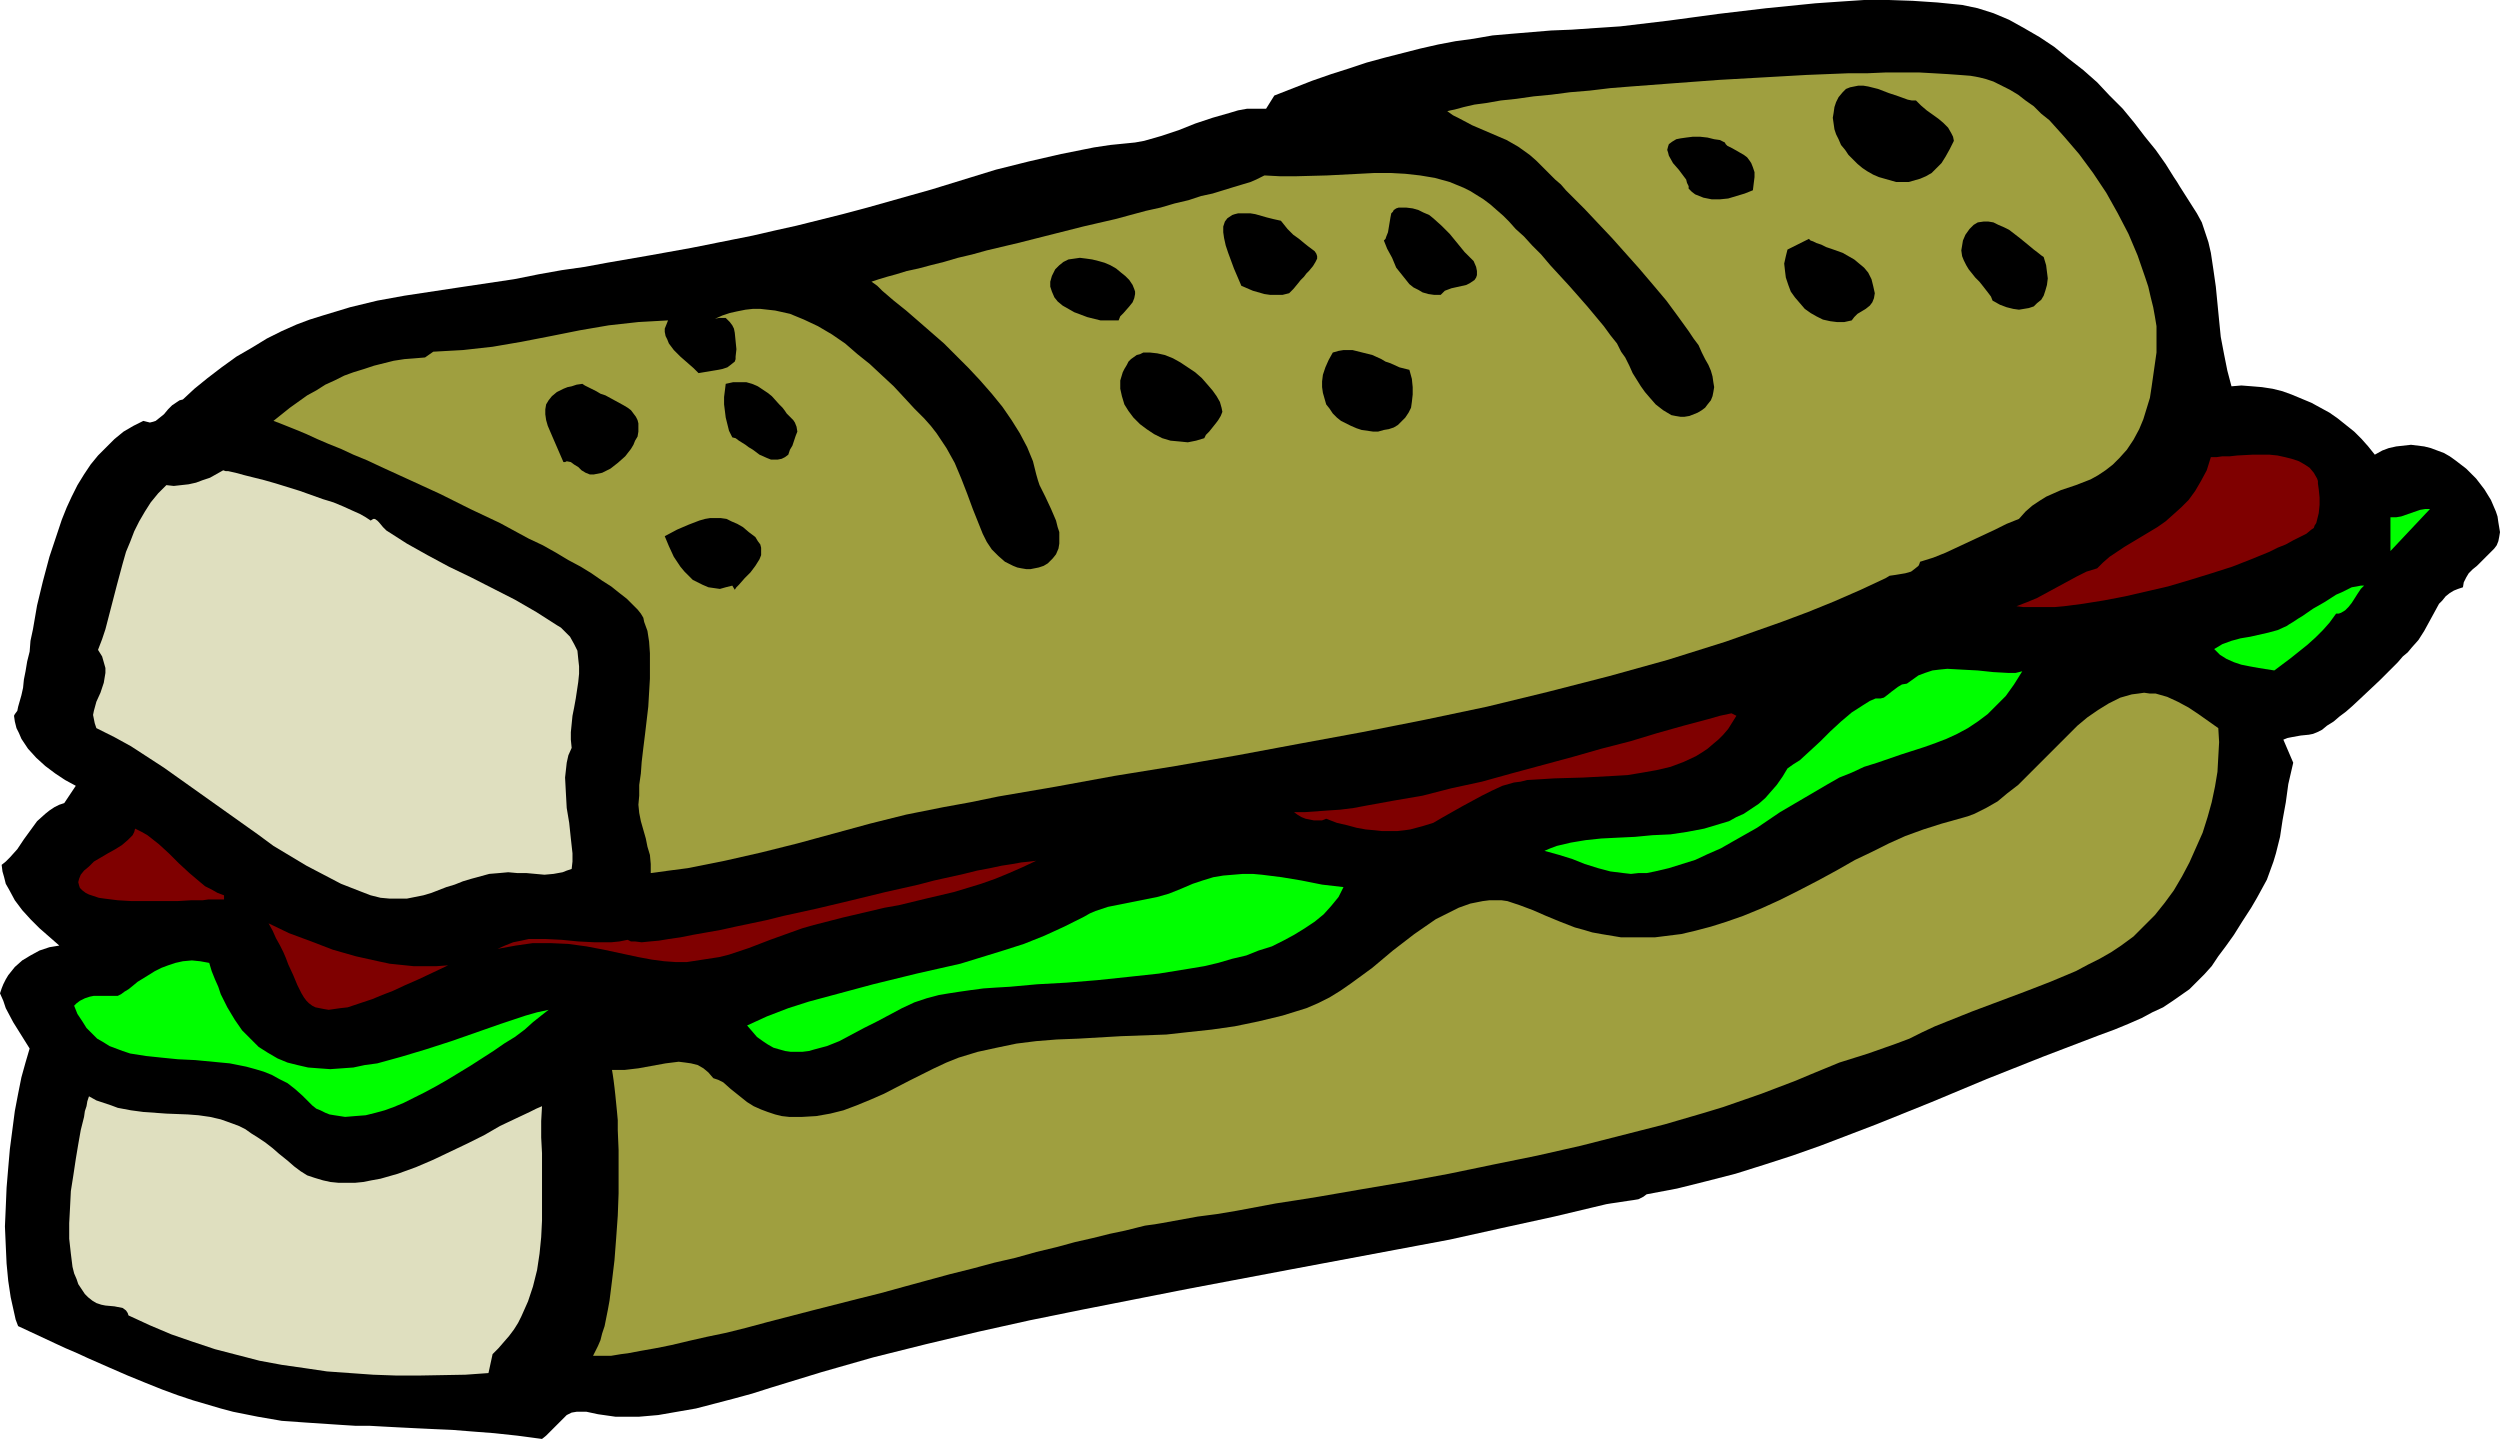 <?xml version="1.0" encoding="UTF-8" standalone="no"?>
<svg
   version="1.0"
   width="129.766mm"
   height="74.691mm"
   id="svg27"
   sodipodi:docname="Sandwich - Submarine 11.wmf"
   xmlns:inkscape="http://www.inkscape.org/namespaces/inkscape"
   xmlns:sodipodi="http://sodipodi.sourceforge.net/DTD/sodipodi-0.dtd"
   xmlns="http://www.w3.org/2000/svg"
   xmlns:svg="http://www.w3.org/2000/svg">
  <sodipodi:namedview
     id="namedview27"
     pagecolor="#ffffff"
     bordercolor="#000000"
     borderopacity="0.25"
     inkscape:showpageshadow="2"
     inkscape:pageopacity="0.0"
     inkscape:pagecheckerboard="0"
     inkscape:deskcolor="#d1d1d1"
     inkscape:document-units="mm" />
  <defs
     id="defs1">
    <pattern
       id="WMFhbasepattern"
       patternUnits="userSpaceOnUse"
       width="6"
       height="6"
       x="0"
       y="0" />
  </defs>
  <path
     style="fill:#000000;fill-opacity:1;fill-rule:evenodd;stroke:none"
     d="m 437.774,75.786 1.939,-0.162 2.101,0.162 1.939,0.162 2.101,0.323 1.939,0.485 1.778,0.646 1.939,0.808 1.939,0.808 1.778,0.97 1.778,0.97 1.616,1.131 1.616,1.293 1.616,1.293 1.454,1.454 1.293,1.454 1.293,1.616 1.454,-0.808 1.293,-0.485 1.454,-0.323 1.454,-0.162 1.454,-0.162 1.293,0.162 1.293,0.162 1.293,0.323 1.293,0.485 1.293,0.485 1.131,0.646 1.131,0.808 2.101,1.616 1.939,1.939 1.616,2.101 1.293,2.101 0.485,1.131 0.485,1.131 0.323,0.97 0.162,1.131 0.162,0.97 0.162,0.97 -0.162,0.97 -0.162,0.808 -0.323,0.808 -0.485,0.646 -0.646,0.646 -0.646,0.646 -0.646,0.646 -0.808,0.808 -0.646,0.646 -0.808,0.646 -0.808,0.808 -0.485,0.808 -0.485,0.97 -0.162,0.97 -0.97,0.323 -0.808,0.323 -0.808,0.485 -0.808,0.646 -0.646,0.808 -0.646,0.646 -0.97,1.777 -0.97,1.777 -0.97,1.777 -1.131,1.777 -1.293,1.454 -0.808,0.97 -0.97,0.808 -0.97,1.131 -1.131,1.131 -2.424,2.424 -2.747,2.585 -2.586,2.424 -1.293,1.131 -1.293,0.97 -1.131,0.97 -1.293,0.808 -0.97,0.808 -0.97,0.485 -0.808,0.323 -0.808,0.162 -1.616,0.162 -1.778,0.323 -0.808,0.162 -0.808,0.323 1.939,4.525 -0.485,2.101 -0.485,2.101 -0.485,3.555 -0.646,3.555 -0.485,3.232 -0.808,3.232 -0.485,1.616 -0.646,1.777 -0.646,1.777 -0.97,1.777 -0.97,1.777 -1.131,1.939 -1.778,2.747 -1.616,2.585 -1.616,2.262 -1.454,1.939 -1.293,1.939 -1.454,1.616 -1.454,1.454 -1.454,1.454 -1.616,1.131 -1.616,1.131 -1.939,1.293 -2.101,0.97 -2.101,1.131 -2.586,1.131 -2.747,1.131 -3.07,1.131 -10.989,4.201 -10.989,4.363 -10.827,4.525 -10.827,4.363 -5.494,2.101 -5.494,2.101 -5.494,1.939 -5.494,1.777 -5.656,1.777 -5.656,1.454 -5.818,1.454 -5.979,1.131 -0.646,0.485 -0.97,0.485 -0.97,0.162 -1.131,0.162 -2.101,0.323 -1.131,0.162 -0.97,0.162 -10.181,2.424 -10.342,2.262 -10.181,2.262 -10.342,1.939 -20.685,3.878 -20.523,3.878 -20.523,4.04 -10.342,2.101 -10.181,2.262 -10.181,2.424 -10.342,2.585 -10.181,2.909 -10.019,3.07 -3.555,1.131 -3.555,0.97 -3.717,0.97 -3.717,0.97 -3.717,0.646 -3.717,0.646 -3.717,0.323 h -3.717 -0.97 l -1.131,-0.162 -2.262,-0.323 -2.262,-0.485 h -0.97 -0.97 l -0.97,0.162 -0.97,0.485 -0.808,0.808 -1.616,1.616 -0.808,0.808 -0.808,0.808 -0.808,0.646 -2.424,-0.323 -2.424,-0.323 -4.525,-0.485 -4.202,-0.323 -4.04,-0.323 -3.717,-0.162 -3.394,-0.162 -3.232,-0.162 -3.07,-0.162 -2.909,-0.162 h -2.747 l -2.586,-0.162 -2.424,-0.162 -4.848,-0.323 -4.525,-0.323 -4.686,-0.808 -2.424,-0.485 -2.424,-0.485 -2.424,-0.646 -2.747,-0.808 -2.747,-0.808 -2.909,-0.97 -3.07,-1.131 -3.232,-1.293 -3.555,-1.454 -3.717,-1.616 -4.04,-1.777 -2.101,-0.97 -2.262,-0.97 -2.101,-0.97 -2.424,-1.131 -2.424,-1.131 -2.424,-1.131 -0.485,-1.293 -0.323,-1.454 -0.646,-2.909 -0.485,-3.232 -0.323,-3.393 -0.162,-3.555 -0.162,-3.717 0.162,-3.717 0.162,-3.878 0.323,-3.878 0.323,-3.717 0.485,-3.717 0.485,-3.717 0.646,-3.393 0.646,-3.232 0.808,-2.909 0.808,-2.747 L 2.586,200.533 1.131,197.786 0.646,196.331 0,194.877 l 0.323,-0.97 0.323,-0.808 0.485,-0.97 0.485,-0.808 1.293,-1.616 1.454,-1.293 1.616,-0.97 1.778,-0.97 1.939,-0.646 1.939,-0.323 -3.878,-3.393 -1.778,-1.777 -1.616,-1.777 -1.454,-1.939 -1.131,-2.101 -0.646,-1.131 -0.323,-1.293 -0.323,-1.131 -0.162,-1.293 0.808,-0.646 0.808,-0.808 1.454,-1.616 1.293,-1.939 1.293,-1.777 1.293,-1.777 1.616,-1.454 0.808,-0.646 0.97,-0.646 0.97,-0.485 0.97,-0.323 2.262,-3.393 -2.101,-1.131 -1.939,-1.293 -1.939,-1.454 -1.778,-1.616 -1.616,-1.777 -0.646,-0.97 -0.646,-0.97 -0.485,-1.131 -0.485,-0.97 -0.323,-1.293 -0.162,-1.131 0.162,-0.323 0.485,-0.646 0.162,-0.808 0.323,-1.131 0.323,-1.131 0.323,-1.454 0.162,-1.616 0.323,-1.616 0.323,-1.939 0.485,-1.939 0.162,-2.101 0.485,-2.262 0.808,-4.686 1.131,-4.686 1.293,-4.848 1.616,-4.848 0.808,-2.424 0.97,-2.424 0.97,-2.101 1.131,-2.262 1.293,-2.101 1.293,-1.939 1.454,-1.777 1.616,-1.616 1.616,-1.616 1.778,-1.454 1.939,-1.131 1.939,-0.97 0.646,0.162 0.646,0.162 0.646,-0.162 0.485,-0.162 0.808,-0.646 0.808,-0.646 0.808,-0.97 0.808,-0.808 0.97,-0.646 0.485,-0.323 0.646,-0.162 2.262,-2.101 2.586,-2.101 2.747,-2.101 2.909,-2.101 3.07,-1.777 2.909,-1.777 2.909,-1.454 2.909,-1.293 2.586,-0.97 2.586,-0.808 5.333,-1.616 5.333,-1.293 5.333,-0.97 10.666,-1.616 10.827,-1.616 2.424,-0.485 2.424,-0.485 4.525,-0.808 4.525,-0.646 4.363,-0.808 8.403,-1.454 8.08,-1.454 8.08,-1.616 4.04,-0.808 4.202,-0.97 4.363,-0.97 4.525,-1.131 4.525,-1.131 4.848,-1.293 6.302,-1.777 6.302,-1.777 12.605,-3.878 6.464,-1.616 6.302,-1.454 6.464,-1.293 3.232,-0.485 3.232,-0.323 1.616,-0.162 1.778,-0.323 3.394,-0.97 3.394,-1.131 3.232,-1.293 3.394,-1.131 3.394,-0.97 1.616,-0.485 1.778,-0.323 h 1.939 1.778 l 1.616,-2.585 3.717,-1.454 3.717,-1.454 3.717,-1.293 3.555,-1.131 3.394,-1.131 3.555,-0.97 6.949,-1.777 3.555,-0.808 3.394,-0.646 3.555,-0.485 3.717,-0.646 3.717,-0.323 3.878,-0.323 3.878,-0.323 4.04,-0.162 4.686,-0.323 4.848,-0.323 L 327.401,4.04 336.936,2.747 346.47,1.616 356.166,0.646 360.852,0.323 365.7,0 h 4.848 l 4.686,0.162 4.848,0.323 4.848,0.485 3.07,0.646 3.07,0.97 3.07,1.293 2.909,1.616 3.07,1.777 2.909,1.939 2.747,2.262 2.909,2.262 2.747,2.424 2.424,2.585 2.586,2.585 2.262,2.747 2.101,2.747 2.101,2.585 1.939,2.747 1.616,2.585 0.646,0.97 0.485,0.808 1.131,1.777 2.262,3.555 0.97,1.777 0.646,1.939 0.646,1.939 0.485,2.101 0.485,3.232 0.485,3.393 0.646,6.625 0.323,3.232 0.646,3.393 0.646,3.232 z"
     id="path1" />
  <path
     style="fill:#9f9f3f;fill-opacity:1;fill-rule:evenodd;stroke:none"
     d="m 396.081,101.801 -2.424,0.97 -2.262,1.131 -4.848,2.262 -4.848,2.262 -2.424,0.97 -2.586,0.808 -0.162,0.485 -0.162,0.323 -0.808,0.646 -0.646,0.485 -1.131,0.323 -1.939,0.323 -1.131,0.162 -0.808,0.485 -4.848,2.262 -5.171,2.262 -5.171,2.101 -5.171,1.939 -5.494,1.939 -5.494,1.939 -5.656,1.777 -5.656,1.777 -5.818,1.616 -5.818,1.616 -11.958,3.07 -11.958,2.909 -12.282,2.585 -12.282,2.424 -12.282,2.262 -12.12,2.262 -12.12,2.101 -11.958,1.939 -11.474,2.101 -11.312,1.939 -5.494,1.131 -5.333,0.97 -7.272,1.454 -7.11,1.777 -14.221,3.878 -7.11,1.777 -7.11,1.616 -7.272,1.454 -3.717,0.485 -3.555,0.485 v -1.777 l -0.162,-1.777 -0.485,-1.616 -0.323,-1.616 -0.97,-3.393 -0.323,-1.616 -0.162,-1.616 0.162,-1.777 v -2.101 l 0.323,-2.262 0.162,-2.262 0.323,-2.747 0.323,-2.585 0.646,-5.494 0.162,-2.747 0.162,-2.747 v -2.585 -2.424 l -0.162,-2.262 -0.323,-2.101 -0.646,-1.777 -0.162,-0.808 -0.485,-0.808 -0.646,-0.808 -0.97,-0.97 -1.131,-1.131 -1.454,-1.131 -1.616,-1.293 -1.778,-1.131 -2.101,-1.454 -2.101,-1.293 -2.424,-1.293 -2.424,-1.454 -2.586,-1.454 -2.747,-1.293 -5.656,-3.07 -5.818,-2.747 -5.818,-2.909 -5.979,-2.747 -5.656,-2.585 -2.747,-1.293 -2.747,-1.131 -2.424,-1.131 -2.424,-0.97 -2.262,-0.97 -2.101,-0.97 -1.939,-0.808 -1.616,-0.646 -1.616,-0.646 -1.293,-0.485 3.232,-2.585 3.394,-2.424 1.778,-0.97 1.778,-1.131 1.778,-0.808 1.939,-0.97 1.778,-0.646 2.101,-0.646 1.939,-0.646 1.939,-0.485 1.939,-0.485 2.101,-0.323 2.101,-0.162 1.939,-0.162 1.616,-1.131 2.909,-0.162 2.909,-0.162 5.818,-0.646 5.656,-0.97 5.818,-1.131 5.656,-1.131 5.656,-0.97 5.818,-0.646 2.909,-0.162 2.909,-0.162 -0.323,0.808 -0.323,0.808 v 0.646 l 0.162,0.808 0.323,0.646 0.323,0.808 0.97,1.293 1.293,1.293 1.293,1.131 1.293,1.131 0.485,0.485 0.485,0.485 1.939,-0.323 1.939,-0.323 0.808,-0.162 0.97,-0.323 0.646,-0.485 0.808,-0.646 0.162,-0.485 v -0.485 l 0.162,-1.454 -0.162,-1.616 -0.162,-1.616 -0.162,-0.808 -0.323,-0.646 -0.485,-0.646 -0.323,-0.323 -0.485,-0.485 h -0.646 -0.646 l -0.808,0.162 1.454,-0.646 1.454,-0.485 1.454,-0.323 1.616,-0.323 1.454,-0.162 h 1.454 l 1.454,0.162 1.454,0.162 1.454,0.323 1.454,0.323 2.747,1.131 2.747,1.293 2.747,1.616 2.586,1.777 2.424,2.101 2.424,1.939 2.424,2.262 2.262,2.101 2.101,2.262 1.939,2.101 1.939,1.939 1.293,1.454 1.131,1.454 0.97,1.454 0.97,1.454 1.616,2.909 1.293,3.07 1.131,2.909 1.131,3.07 1.293,3.232 0.646,1.616 0.808,1.616 0.97,1.454 1.293,1.293 1.293,1.131 1.616,0.808 0.808,0.323 0.808,0.162 0.97,0.162 h 0.808 l 0.808,-0.162 0.808,-0.162 0.97,-0.323 0.808,-0.485 0.97,-0.97 0.646,-0.808 0.485,-1.131 0.162,-0.97 v -1.131 -1.131 l -0.323,-0.97 -0.323,-1.293 -0.97,-2.262 -1.131,-2.424 -1.131,-2.262 -0.323,-0.97 -0.323,-1.131 -0.646,-2.585 -1.131,-2.747 -1.454,-2.747 -1.616,-2.585 -1.778,-2.585 -2.101,-2.585 -2.262,-2.585 -2.262,-2.424 -2.424,-2.424 -2.424,-2.424 -5.01,-4.363 -2.424,-2.101 -2.424,-1.939 -2.262,-1.939 -0.97,-0.97 -1.131,-0.808 1.454,-0.485 1.616,-0.485 1.778,-0.485 2.101,-0.646 2.262,-0.485 2.424,-0.646 2.586,-0.646 2.747,-0.808 2.747,-0.646 2.909,-0.808 6.141,-1.454 12.766,-3.232 6.302,-1.454 5.979,-1.616 2.909,-0.646 2.747,-0.808 2.747,-0.646 2.424,-0.808 2.262,-0.485 2.101,-0.646 2.101,-0.646 1.616,-0.485 1.616,-0.485 1.131,-0.485 0.97,-0.485 0.646,-0.323 3.07,0.162 h 3.07 l 6.141,-0.162 6.302,-0.323 3.07,-0.162 h 3.07 l 2.909,0.162 2.909,0.323 2.909,0.485 2.909,0.808 2.747,1.131 1.293,0.646 1.293,0.808 1.293,0.808 1.293,0.97 1.293,1.131 1.293,1.131 1.131,1.131 1.293,1.454 1.616,1.454 1.616,1.777 1.778,1.777 1.778,2.101 3.717,4.04 3.555,4.04 1.616,1.939 1.616,1.939 1.293,1.777 1.293,1.616 0.808,1.616 0.808,1.131 0.808,1.616 0.646,1.454 0.808,1.293 0.808,1.293 0.808,1.131 0.97,1.131 1.131,1.293 1.454,1.131 0.808,0.485 0.808,0.485 0.808,0.162 0.97,0.162 h 0.808 l 0.97,-0.162 0.808,-0.323 0.808,-0.323 0.808,-0.485 0.646,-0.485 0.485,-0.646 0.646,-0.808 0.323,-0.808 0.162,-0.808 0.162,-0.97 -0.162,-0.97 -0.162,-1.131 -0.323,-1.131 -0.485,-1.131 -0.646,-1.131 -0.646,-1.293 -0.646,-1.454 -0.97,-1.293 -0.97,-1.454 -2.101,-2.909 -2.262,-3.07 -2.586,-3.07 -2.747,-3.232 -5.333,-5.979 -2.747,-2.909 -2.586,-2.747 -1.293,-1.293 -2.424,-2.424 -0.97,-1.131 -1.131,-0.97 -0.97,-0.97 -0.808,-0.808 -0.808,-0.808 -1.131,-1.131 -1.293,-1.131 -1.131,-0.808 -1.131,-0.808 -2.262,-1.293 -2.262,-0.97 -2.262,-0.97 -2.262,-0.97 -2.424,-1.293 -1.293,-0.646 -1.131,-0.808 0.646,-0.162 0.808,-0.162 1.778,-0.485 2.101,-0.485 2.424,-0.323 2.747,-0.485 3.07,-0.323 3.394,-0.485 3.394,-0.323 3.717,-0.485 3.878,-0.323 4.04,-0.485 4.04,-0.323 8.565,-0.646 8.726,-0.646 8.565,-0.485 8.565,-0.485 4.04,-0.162 4.04,-0.162 h 3.717 l 3.717,-0.162 h 6.626 l 2.909,0.162 2.747,0.162 2.262,0.162 2.101,0.162 0.97,0.162 0.808,0.162 0.646,0.162 0.646,0.162 1.454,0.485 1.616,0.808 1.616,0.808 1.616,0.97 1.454,1.131 1.616,1.131 1.454,1.454 1.616,1.293 1.454,1.616 1.454,1.616 2.909,3.393 2.747,3.717 2.586,3.878 2.262,4.04 2.101,4.04 1.778,4.201 1.454,4.201 0.646,1.939 0.485,2.101 0.485,1.939 0.323,1.777 0.323,1.939 v 1.777 1.777 1.616 l -0.646,4.525 -0.323,2.262 -0.323,2.101 -0.646,2.101 -0.646,2.101 -0.808,1.939 -1.131,2.101 -1.293,1.939 -1.454,1.616 -1.293,1.293 -1.454,1.131 -1.454,0.97 -1.454,0.808 -2.909,1.131 -1.454,0.485 -1.454,0.485 -1.454,0.646 -1.454,0.646 -1.293,0.808 -1.454,0.97 -1.293,1.131 z"
     id="path2" />
  <path
     style="fill:#000000;fill-opacity:1;fill-rule:evenodd;stroke:none"
     d="m 383.315,27.632 -0.808,1.616 -0.808,1.454 -0.808,1.293 -0.97,0.97 -0.97,0.97 -1.131,0.646 -1.131,0.485 -1.131,0.323 -1.131,0.323 h -1.131 -1.293 l -1.131,-0.323 -1.131,-0.323 -1.131,-0.323 -1.131,-0.485 -1.131,-0.646 -0.97,-0.646 -0.97,-0.808 -1.778,-1.777 -0.646,-0.97 -0.808,-0.97 -0.485,-1.131 -0.485,-0.97 -0.323,-0.97 -0.162,-1.131 -0.162,-1.131 0.162,-0.97 0.162,-1.131 0.323,-0.97 0.485,-0.97 0.808,-0.97 0.646,-0.646 0.808,-0.323 0.808,-0.162 0.808,-0.162 h 0.97 l 0.97,0.162 1.939,0.485 2.101,0.808 1.939,0.646 1.778,0.646 0.808,0.162 h 0.808 l 0.97,0.97 1.131,0.97 1.131,0.808 1.131,0.808 0.97,0.808 0.97,0.97 0.646,1.131 0.323,0.646 z"
     id="path3" />
  <path
     style="fill:#000000;fill-opacity:1;fill-rule:evenodd;stroke:none"
     d="m 343.884,37.327 -1.616,0.646 -1.616,0.485 -1.616,0.485 -1.616,0.162 h -1.616 l -1.616,-0.323 -0.808,-0.323 -0.808,-0.323 -0.646,-0.485 -0.646,-0.646 v -0.485 l -0.323,-0.646 -0.162,-0.646 -0.485,-0.646 -0.97,-1.293 -1.131,-1.293 -0.808,-1.454 -0.162,-0.646 -0.162,-0.485 0.162,-0.646 0.162,-0.485 0.646,-0.485 0.808,-0.485 0.808,-0.162 1.131,-0.162 1.293,-0.162 h 1.454 l 1.454,0.162 1.293,0.323 1.131,0.162 0.97,0.485 0.162,0.323 0.323,0.323 0.97,0.485 1.131,0.646 1.131,0.646 0.646,0.485 0.485,0.646 0.323,0.485 0.323,0.808 0.323,0.97 v 0.97 l -0.162,1.293 z"
     id="path4" />
  <path
     style="fill:#000000;fill-opacity:1;fill-rule:evenodd;stroke:none"
     d="m 289.102,51.224 0.485,1.131 0.162,0.808 v 0.808 l -0.162,0.485 -0.323,0.485 -0.485,0.323 -0.485,0.323 -0.646,0.323 -2.909,0.646 -1.293,0.485 -0.485,0.485 -0.323,0.323 h -1.293 l -1.131,-0.162 -1.131,-0.323 -0.808,-0.485 -0.97,-0.485 -0.808,-0.646 -0.646,-0.808 -0.646,-0.808 -1.293,-1.616 -0.808,-1.939 -0.97,-1.777 -0.646,-1.616 0.323,-0.323 0.162,-0.485 0.323,-0.808 0.323,-1.939 0.162,-0.97 0.162,-0.808 0.323,-0.323 0.162,-0.323 0.485,-0.323 0.485,-0.162 h 1.454 l 1.293,0.162 1.131,0.323 0.97,0.485 1.131,0.485 0.808,0.646 1.616,1.454 1.616,1.616 1.454,1.777 1.454,1.777 z"
     id="path5" />
  <path
     style="fill:#000000;fill-opacity:1;fill-rule:evenodd;stroke:none"
     d="m 252.904,57.526 -1.293,0.323 h -1.131 -1.293 l -1.131,-0.162 -1.131,-0.323 -1.131,-0.323 -2.262,-0.97 -1.454,-3.393 -1.131,-3.07 -0.485,-1.454 -0.323,-1.454 -0.162,-1.131 v -1.131 l 0.323,-0.97 0.485,-0.646 0.485,-0.323 0.485,-0.323 0.485,-0.162 0.646,-0.162 h 0.646 0.808 0.97 l 0.97,0.162 1.131,0.323 1.131,0.323 1.293,0.323 1.454,0.323 1.293,1.616 1.131,1.131 1.131,0.808 0.97,0.808 0.808,0.646 0.646,0.485 0.646,0.485 0.323,0.485 0.162,0.485 v 0.485 l -0.323,0.646 -0.485,0.808 -0.808,0.97 -0.485,0.485 -0.485,0.646 -0.646,0.646 -0.646,0.808 -0.808,0.97 z"
     id="path6" />
  <path
     style="fill:#000000;fill-opacity:1;fill-rule:evenodd;stroke:none"
     d="m 400.929,50.416 0.485,1.616 0.162,1.293 0.162,1.293 -0.162,1.293 -0.323,1.131 -0.323,0.97 -0.485,0.808 -0.808,0.646 -0.646,0.646 -0.97,0.323 -0.97,0.162 -0.97,0.162 -1.131,-0.162 -1.293,-0.323 -1.293,-0.485 -1.454,-0.808 -0.323,-0.808 -0.485,-0.646 -1.131,-1.454 -0.646,-0.808 -0.808,-0.808 -1.293,-1.616 -0.485,-0.808 -0.485,-0.97 -0.323,-0.808 -0.162,-1.131 0.162,-0.97 0.162,-0.97 0.485,-1.131 0.808,-1.131 0.808,-0.808 0.808,-0.485 1.131,-0.162 h 0.97 l 0.97,0.162 0.97,0.485 1.131,0.485 0.97,0.485 2.101,1.616 1.778,1.454 0.97,0.808 0.646,0.485 0.808,0.646 z"
     id="path7" />
  <path
     style="fill:#000000;fill-opacity:1;fill-rule:evenodd;stroke:none"
     d="m 363.276,62.858 -1.454,0.323 h -1.454 l -1.293,-0.162 -1.454,-0.323 -1.293,-0.646 -1.131,-0.646 -1.131,-0.808 -0.97,-1.131 -0.97,-1.131 -0.808,-1.131 -0.485,-1.293 -0.485,-1.454 -0.162,-1.293 -0.162,-1.454 0.323,-1.454 0.323,-1.293 4.202,-2.101 0.323,0.323 0.485,0.162 0.646,0.323 0.97,0.323 0.97,0.485 0.97,0.323 2.262,0.808 2.262,1.293 0.97,0.808 0.97,0.808 0.808,0.97 0.646,1.293 0.323,1.293 0.323,1.454 -0.162,0.97 -0.323,0.808 -0.485,0.646 -0.808,0.646 -0.808,0.485 -0.808,0.485 -0.646,0.646 z"
     id="path8" />
  <path
     style="fill:#000000;fill-opacity:1;fill-rule:evenodd;stroke:none"
     d="m 219.453,62.858 h -1.131 -1.131 -1.293 l -1.293,-0.323 -1.293,-0.323 -1.293,-0.485 -1.293,-0.485 -1.131,-0.646 -1.131,-0.646 -0.97,-0.808 -0.646,-0.808 -0.485,-1.131 -0.323,-0.97 v -0.97 l 0.323,-1.131 0.323,-0.646 0.323,-0.646 0.808,-0.808 0.808,-0.646 0.97,-0.485 1.131,-0.162 1.131,-0.162 1.293,0.162 1.131,0.162 1.293,0.323 1.131,0.323 1.131,0.485 1.131,0.646 0.97,0.808 0.808,0.646 0.808,0.808 0.646,0.97 0.323,0.808 0.162,0.485 v 0.485 l -0.162,0.808 -0.323,0.808 -0.646,0.808 -1.131,1.293 -0.646,0.646 z"
     id="path9" />
  <path
     style="fill:#000000;fill-opacity:1;fill-rule:evenodd;stroke:none"
     d="m 276.497,72.554 0.485,1.777 0.162,1.616 v 1.454 l -0.162,1.454 -0.162,1.131 -0.485,0.97 -0.646,0.97 -0.646,0.646 -0.808,0.808 -0.808,0.485 -0.97,0.323 -0.97,0.162 -1.131,0.323 h -0.97 l -1.131,-0.162 -1.131,-0.162 -0.97,-0.323 -1.131,-0.485 -0.97,-0.485 -0.97,-0.485 -0.808,-0.646 -0.808,-0.808 -0.646,-0.97 -0.646,-0.808 -0.323,-1.131 -0.323,-1.131 -0.162,-1.131 v -1.131 l 0.162,-1.293 0.485,-1.454 0.646,-1.454 0.808,-1.454 1.131,-0.323 0.97,-0.162 h 0.97 0.808 l 1.939,0.485 1.939,0.485 1.778,0.808 0.808,0.485 0.97,0.323 1.778,0.808 z"
     id="path10" />
  <path
     style="fill:#000000;fill-opacity:1;fill-rule:evenodd;stroke:none"
     d="m 236.259,85.966 -1.616,0.485 -1.616,0.323 -1.616,-0.162 -1.778,-0.162 -1.616,-0.485 -1.616,-0.808 -1.454,-0.97 -1.293,-0.97 -1.293,-1.293 -0.97,-1.293 -0.808,-1.293 -0.485,-1.616 -0.323,-1.454 v -1.616 l 0.485,-1.616 0.323,-0.646 0.485,-0.808 0.323,-0.646 0.485,-0.485 1.131,-0.808 0.646,-0.162 0.646,-0.323 h 1.293 l 1.454,0.162 1.454,0.323 1.616,0.646 1.454,0.808 1.454,0.97 1.454,0.97 1.293,1.131 1.131,1.293 0.97,1.131 0.808,1.131 0.646,1.131 0.323,1.131 0.162,0.808 -0.323,0.808 -0.485,0.808 -0.485,0.646 -1.293,1.616 -0.646,0.646 z"
     id="path11" />
  <path
     style="fill:#000000;fill-opacity:1;fill-rule:evenodd;stroke:none"
     d="m 155.297,82.088 0.323,0.323 0.323,0.485 0.323,0.808 0.162,0.97 -0.323,0.808 -0.646,1.939 -0.485,0.808 -0.323,0.97 -0.646,0.485 -0.646,0.323 -0.808,0.162 h -0.646 -0.646 l -0.808,-0.323 -1.454,-0.646 -1.293,-0.97 -0.808,-0.485 -0.646,-0.485 -1.293,-0.808 -0.646,-0.485 -0.646,-0.162 -0.646,-1.293 -0.323,-1.293 -0.323,-1.293 -0.162,-1.293 -0.162,-1.293 v -1.454 l 0.323,-2.585 1.454,-0.323 h 1.293 1.293 l 1.131,0.323 1.131,0.485 0.97,0.646 0.97,0.646 0.808,0.646 1.454,1.616 0.646,0.646 0.485,0.646 0.323,0.485 0.485,0.485 0.323,0.323 z"
     id="path12" />
  <path
     style="fill:#000000;fill-opacity:1;fill-rule:evenodd;stroke:none"
     d="m 110.534,90.652 -2.101,-4.848 -0.97,-2.262 -0.323,-1.131 -0.162,-1.131 V 80.31 l 0.162,-0.97 0.485,-0.808 0.646,-0.808 0.97,-0.808 0.646,-0.323 0.646,-0.323 0.808,-0.323 0.808,-0.162 0.97,-0.323 1.131,-0.162 0.485,0.323 0.646,0.323 1.616,0.808 0.808,0.485 0.97,0.323 1.778,0.97 1.778,0.97 0.808,0.485 0.646,0.485 0.485,0.646 0.485,0.646 0.323,0.646 0.162,0.646 v 0.808 0.808 l -0.162,0.97 -0.485,0.808 -0.323,0.808 -0.485,0.808 -1.131,1.454 -1.454,1.293 -1.454,1.131 -1.616,0.808 -0.808,0.162 -0.808,0.162 h -0.808 l -0.808,-0.323 -0.808,-0.485 -0.646,-0.646 -0.808,-0.485 -0.646,-0.485 -0.808,-0.162 -0.323,0.162 z"
     id="path13" />
  <path
     style="fill:#7f0000;fill-opacity:1;fill-rule:evenodd;stroke:none"
     d="m 395.596,118.93 2.101,-0.808 1.939,-0.808 3.878,-2.101 3.878,-2.101 1.939,-0.97 2.101,-0.646 1.131,-1.131 1.293,-1.131 1.454,-0.97 1.454,-0.97 3.232,-1.939 3.232,-1.939 1.616,-1.131 1.454,-1.293 1.616,-1.454 1.454,-1.454 1.293,-1.777 1.131,-1.939 1.131,-2.101 0.808,-2.585 h 1.131 l 1.131,-0.162 h 1.454 l 1.454,-0.162 3.07,-0.162 h 3.232 l 1.616,0.162 1.454,0.323 1.293,0.323 1.454,0.485 1.131,0.646 0.97,0.646 0.808,0.97 0.646,1.131 0.162,0.485 v 0.485 l 0.162,1.131 0.162,1.616 v 1.454 l -0.162,1.616 -0.323,1.293 -0.162,0.646 -0.323,0.485 -0.162,0.485 -0.485,0.323 -0.97,0.808 -1.293,0.646 -1.293,0.646 -1.454,0.808 -1.616,0.646 -1.616,0.808 -3.555,1.454 -3.717,1.454 -4.04,1.293 -4.202,1.293 -4.363,1.293 -4.202,0.97 -4.202,0.97 -4.202,0.808 -4.04,0.646 -3.717,0.485 -1.778,0.162 h -1.778 -3.07 -1.454 z"
     id="path14" />
  <path
     style="fill:#dfdfbf;fill-opacity:1;fill-rule:evenodd;stroke:none"
     d="m 72.72,102.125 0.485,-0.323 h 0.323 l 0.485,0.323 0.323,0.323 0.808,0.97 0.646,0.646 4.04,2.585 4.04,2.262 4.202,2.262 4.363,2.101 8.565,4.363 4.202,2.424 4.04,2.585 0.808,0.485 0.646,0.646 1.131,1.131 0.808,1.454 0.646,1.293 0.162,1.616 0.162,1.454 v 1.454 l -0.162,1.616 -0.485,3.232 -0.323,1.777 -0.323,1.616 -0.162,1.616 -0.162,1.616 v 1.454 l 0.162,1.616 -0.646,1.454 -0.323,1.454 -0.162,1.454 -0.162,1.454 0.162,3.07 0.162,2.909 0.485,2.909 0.323,3.07 0.323,2.909 v 1.616 l -0.162,1.454 -0.97,0.323 -0.808,0.323 -1.778,0.323 -1.778,0.162 -1.778,-0.162 -1.778,-0.162 h -1.778 l -1.778,-0.162 -1.778,0.162 -1.939,0.162 -1.778,0.485 -1.778,0.485 -1.616,0.485 -1.616,0.646 -1.616,0.485 -2.909,1.131 -1.616,0.485 -1.616,0.323 -1.616,0.323 h -1.616 -1.778 l -1.778,-0.162 -1.939,-0.485 -2.101,-0.808 -3.717,-1.454 -3.394,-1.777 -3.394,-1.777 -3.232,-1.939 -3.232,-1.939 -3.07,-2.262 -6.141,-4.363 -6.141,-4.363 -6.141,-4.363 -3.232,-2.101 -3.232,-2.101 -3.232,-1.777 -3.555,-1.777 -0.323,-0.97 -0.162,-0.808 -0.162,-0.808 0.162,-0.808 0.485,-1.777 0.808,-1.777 0.646,-1.939 0.162,-0.97 0.162,-0.97 v -0.97 l -0.323,-1.131 -0.323,-1.131 -0.808,-1.293 0.808,-2.101 0.646,-1.939 1.131,-4.363 1.131,-4.363 1.131,-4.201 0.646,-2.262 0.808,-1.939 0.808,-2.101 0.97,-1.939 1.131,-1.939 1.131,-1.777 1.454,-1.777 1.616,-1.616 1.454,0.162 1.454,-0.162 1.454,-0.162 1.454,-0.323 1.293,-0.485 1.454,-0.485 2.586,-1.454 0.485,0.162 h 0.485 l 1.454,0.323 1.778,0.485 1.939,0.485 1.939,0.485 2.262,0.646 4.686,1.454 4.525,1.616 2.101,0.646 1.939,0.808 1.778,0.808 1.454,0.646 1.131,0.646 0.485,0.323 z"
     id="path15" />
  <path
     style="fill:#00ff00;fill-opacity:1;fill-rule:evenodd;stroke:none"
     d="m 476.719,99.862 -7.757,8.241 v -6.625 h 1.131 l 0.97,-0.162 3.717,-1.293 0.97,-0.162 z"
     id="path16" />
  <path
     style="fill:#000000;fill-opacity:1;fill-rule:evenodd;stroke:none"
     d="m 144.147,115.698 -0.485,-0.808 -1.293,0.323 -1.131,0.323 -1.131,-0.162 -1.131,-0.162 -1.131,-0.485 -0.97,-0.485 -0.97,-0.485 -0.808,-0.808 -0.808,-0.808 -0.808,-0.97 -1.293,-1.939 -0.97,-2.101 -0.808,-1.939 2.424,-1.293 2.262,-0.97 2.101,-0.808 1.131,-0.323 0.97,-0.162 h 1.131 0.97 l 1.131,0.162 0.97,0.485 1.131,0.485 1.131,0.646 1.131,0.97 1.293,0.97 0.485,0.808 0.485,0.646 0.162,0.646 v 0.808 0.646 l -0.323,0.808 -0.808,1.293 -0.97,1.293 -1.131,1.131 -1.131,1.293 -0.485,0.485 z"
     id="path17" />
  <path
     style="fill:#00ff00;fill-opacity:1;fill-rule:evenodd;stroke:none"
     d="m 463.791,114.89 -0.646,0.646 -0.646,0.97 -1.131,1.777 -0.646,0.808 -0.646,0.646 -0.808,0.485 -0.485,0.162 h -0.485 l -1.293,1.777 -1.293,1.454 -1.454,1.454 -1.616,1.454 -3.232,2.585 -3.232,2.424 -3.07,-0.485 -1.778,-0.323 -1.616,-0.323 -1.454,-0.485 -1.454,-0.646 -1.293,-0.808 -1.131,-1.131 1.616,-0.97 1.778,-0.646 1.778,-0.485 1.939,-0.323 3.555,-0.808 1.778,-0.485 1.778,-0.808 0.485,-0.323 0.808,-0.485 0.97,-0.646 0.808,-0.485 2.101,-1.454 2.262,-1.293 2.262,-1.454 1.131,-0.485 0.97,-0.485 0.97,-0.485 0.97,-0.162 0.808,-0.162 z"
     id="path18" />
  <path
     style="fill:#00ff00;fill-opacity:1;fill-rule:evenodd;stroke:none"
     d="m 396.728,131.696 -1.616,2.585 -1.616,2.262 -1.778,1.777 -1.778,1.777 -1.939,1.454 -1.939,1.293 -2.101,1.131 -2.101,0.97 -2.101,0.808 -2.262,0.808 -4.525,1.454 -4.686,1.616 -2.586,0.808 -2.424,1.131 -2.424,0.97 -2.262,1.293 -4.686,2.747 -4.686,2.747 -4.525,3.07 -4.848,2.747 -2.262,1.293 -2.586,1.131 -2.424,1.131 -2.586,0.808 -2.586,0.808 -2.747,0.646 -1.616,0.323 h -1.616 l -1.454,0.162 -1.454,-0.162 -1.293,-0.162 -1.293,-0.162 -2.424,-0.646 -2.586,-0.808 -2.424,-0.97 -2.586,-0.808 -2.909,-0.808 1.131,-0.485 1.293,-0.485 2.747,-0.646 2.909,-0.485 3.07,-0.323 3.232,-0.162 3.394,-0.162 3.394,-0.323 3.555,-0.162 3.232,-0.485 3.394,-0.646 3.232,-0.97 1.616,-0.485 1.454,-0.808 1.454,-0.646 1.454,-0.97 1.454,-0.97 1.293,-1.131 1.131,-1.293 1.131,-1.293 1.131,-1.616 0.97,-1.616 1.131,-0.808 1.293,-0.808 1.939,-1.777 2.101,-1.939 1.939,-1.939 2.101,-1.939 2.101,-1.777 2.262,-1.454 1.293,-0.808 1.131,-0.485 h 0.97 l 0.646,-0.162 0.646,-0.485 0.808,-0.646 0.646,-0.485 0.646,-0.485 0.808,-0.485 0.97,-0.162 1.131,-0.808 1.131,-0.808 1.293,-0.485 1.454,-0.485 1.293,-0.162 1.616,-0.162 2.909,0.162 3.07,0.162 3.07,0.323 2.909,0.162 h 1.454 z"
     id="path19" />
  <path
     style="fill:#9f9f3f;fill-opacity:1;fill-rule:evenodd;stroke:none"
     d="m 435.188,142.845 0.162,2.747 -0.162,2.909 -0.162,2.909 -0.485,2.909 -0.646,3.07 -0.808,2.909 -0.97,3.07 -1.293,2.909 -1.293,2.909 -1.454,2.747 -1.616,2.747 -1.778,2.424 -1.939,2.424 -2.101,2.101 -2.101,2.101 -2.424,1.777 -1.939,1.293 -2.262,1.293 -2.262,1.131 -2.424,1.293 -5.01,2.101 -5.01,1.939 -5.171,1.939 -5.171,1.939 -4.848,1.939 -2.424,0.97 -2.424,1.131 -2.586,1.293 -2.586,0.97 -5.494,1.939 -5.656,1.777 -2.747,1.131 -2.747,1.131 -3.07,1.293 -3.394,1.293 -3.394,1.293 -3.717,1.293 -3.717,1.293 -3.717,1.131 -3.878,1.131 -3.878,1.131 -8.242,2.101 -8.242,2.101 -8.565,1.939 -8.726,1.777 -8.565,1.777 -8.726,1.616 -8.565,1.454 -8.403,1.454 -4.04,0.646 -4.202,0.646 -7.757,1.454 -3.878,0.646 -3.717,0.485 -3.555,0.646 -3.555,0.646 -0.97,0.162 -1.131,0.162 -1.131,0.162 -1.293,0.323 -2.586,0.646 -3.07,0.646 -3.232,0.808 -3.555,0.808 -3.555,0.97 -4.04,0.97 -4.04,1.131 -4.202,0.97 -4.202,1.131 -4.525,1.131 -8.888,2.424 -4.686,1.293 -4.525,1.131 -8.888,2.262 -4.363,1.131 -4.363,1.131 -4.202,1.131 -3.878,0.97 -3.878,0.808 -3.555,0.808 -3.394,0.808 -3.232,0.646 -2.747,0.485 -2.586,0.485 -1.293,0.162 -0.97,0.162 -0.97,0.162 h -0.97 -0.808 -0.646 -0.646 -0.485 l 0.485,-0.97 0.485,-0.97 0.485,-1.131 0.323,-1.293 0.485,-1.454 0.323,-1.616 0.323,-1.616 0.323,-1.777 0.485,-3.878 0.485,-4.04 0.323,-4.201 0.323,-4.525 0.162,-4.363 v -4.363 -4.201 l -0.162,-3.878 v -1.939 l -0.162,-1.777 -0.162,-1.616 -0.162,-1.616 -0.162,-1.454 -0.162,-1.293 -0.162,-1.131 -0.162,-0.97 h 1.131 1.293 l 2.747,-0.323 5.333,-0.97 1.293,-0.162 1.293,-0.162 1.293,0.162 1.131,0.162 1.293,0.323 1.131,0.646 0.97,0.808 0.97,1.131 0.97,0.323 0.97,0.485 1.454,1.293 1.616,1.293 0.808,0.646 0.808,0.646 1.293,0.808 1.454,0.646 1.293,0.485 1.454,0.485 1.293,0.323 1.454,0.162 h 2.586 l 2.747,-0.162 2.747,-0.485 2.586,-0.646 2.586,-0.97 2.747,-1.131 2.586,-1.131 5.01,-2.585 4.848,-2.424 2.424,-1.131 2.424,-0.97 3.717,-1.131 3.717,-0.808 3.878,-0.808 3.878,-0.485 4.04,-0.323 4.202,-0.162 8.403,-0.485 8.888,-0.323 4.363,-0.485 4.525,-0.485 4.525,-0.646 4.686,-0.97 4.686,-1.131 4.686,-1.454 2.262,-0.97 2.262,-1.131 2.101,-1.293 2.101,-1.454 4.202,-3.07 4.04,-3.393 4.202,-3.232 2.101,-1.454 2.101,-1.454 2.262,-1.131 2.262,-1.131 2.262,-0.808 2.424,-0.485 1.293,-0.162 h 1.293 1.131 l 1.131,0.162 2.424,0.808 2.586,0.97 2.586,1.131 2.747,1.131 2.909,1.131 1.778,0.485 1.616,0.485 1.778,0.323 1.939,0.323 1.939,0.323 h 2.101 2.262 2.262 l 2.586,-0.323 2.586,-0.323 2.747,-0.646 3.07,-0.808 3.07,-0.97 3.232,-1.131 3.555,-1.454 3.555,-1.616 3.878,-1.939 4.04,-2.101 3.555,-1.939 3.394,-1.939 3.394,-1.616 3.232,-1.616 3.232,-1.454 3.555,-1.293 3.555,-1.131 4.04,-1.131 1.131,-0.323 1.293,-0.485 2.262,-1.131 2.262,-1.293 1.939,-1.616 2.101,-1.616 1.939,-1.939 3.878,-3.878 3.878,-3.878 1.939,-1.939 1.939,-1.616 2.101,-1.454 2.101,-1.293 2.262,-1.131 1.131,-0.323 1.131,-0.323 1.293,-0.162 1.131,-0.162 1.131,0.162 h 1.131 l 2.262,0.646 2.101,0.97 2.101,1.131 1.939,1.293 z"
     id="path20" />
  <path
     style="fill:#7f0000;fill-opacity:1;fill-rule:evenodd;stroke:none"
     d="m 340.652,140.421 -0.808,1.293 -0.808,1.293 -0.97,1.131 -0.97,0.97 -0.97,0.808 -1.131,0.97 -0.97,0.646 -1.293,0.808 -2.424,1.131 -2.586,0.97 -2.747,0.646 -2.747,0.485 -2.909,0.485 -2.747,0.162 -5.979,0.323 -5.656,0.162 -2.586,0.162 -2.747,0.162 -1.293,0.323 -1.293,0.162 -2.262,0.646 -2.101,0.97 -1.939,0.97 -3.878,2.101 -3.717,2.101 -1.939,1.131 -2.101,0.646 -2.424,0.646 -1.131,0.162 -1.454,0.162 h -1.293 -1.616 l -1.454,-0.162 -1.778,-0.162 -1.778,-0.323 -1.778,-0.485 -2.101,-0.485 -2.101,-0.808 -0.808,0.323 h -0.808 -0.808 l -0.808,-0.162 -0.808,-0.162 -0.808,-0.323 -0.808,-0.485 -0.646,-0.485 h 2.101 l 2.262,-0.162 2.262,-0.162 2.424,-0.162 2.586,-0.323 2.586,-0.485 5.333,-0.97 5.656,-0.97 5.656,-1.454 5.979,-1.293 5.818,-1.616 11.958,-3.232 5.656,-1.616 5.656,-1.454 5.333,-1.616 5.171,-1.454 2.424,-0.646 2.424,-0.646 2.262,-0.646 2.262,-0.485 z"
     id="path21" />
  <path
     style="fill:#7f0000;fill-opacity:1;fill-rule:evenodd;stroke:none"
     d="m 43.955,175.648 v 0.808 h -0.323 -1.131 -0.808 -0.808 l -1.131,0.162 h -0.97 -1.293 l -2.747,0.162 h -2.909 -3.07 -2.909 l -2.747,-0.162 -1.293,-0.162 -1.293,-0.162 -1.131,-0.162 -0.97,-0.323 -0.97,-0.323 -0.646,-0.323 -0.646,-0.485 -0.485,-0.485 -0.162,-0.485 -0.162,-0.646 0.162,-0.646 0.323,-0.808 0.646,-0.808 0.97,-0.808 0.97,-0.97 2.747,-1.616 1.454,-0.808 1.293,-0.808 1.131,-0.97 0.97,-0.97 0.323,-0.646 0.162,-0.646 1.293,0.646 1.131,0.646 2.262,1.777 1.939,1.777 1.939,1.939 2.101,1.939 2.101,1.777 0.97,0.808 1.293,0.646 1.131,0.646 z"
     id="path22" />
  <path
     style="fill:#7f0000;fill-opacity:1;fill-rule:evenodd;stroke:none"
     d="m 203.293,168.861 -2.747,1.293 -2.586,1.131 -2.747,1.131 -2.747,0.97 -5.333,1.616 -5.494,1.293 -5.333,1.293 -2.747,0.485 -2.747,0.646 -5.494,1.293 -5.656,1.454 -2.262,0.646 -2.262,0.808 -4.04,1.454 -4.202,1.616 -3.878,1.293 -1.939,0.485 -2.101,0.323 -2.101,0.323 -2.101,0.323 h -2.262 l -2.262,-0.162 -2.424,-0.323 -2.586,-0.485 -6.787,-1.454 -3.394,-0.646 -3.555,-0.485 -3.555,-0.162 h -3.394 l -3.394,0.485 -1.778,0.323 -1.778,0.323 1.454,-0.646 1.616,-0.646 1.616,-0.323 1.454,-0.323 h 1.616 1.616 l 3.232,0.162 3.232,0.323 3.232,0.162 h 3.232 l 1.616,-0.162 1.616,-0.323 0.323,0.162 0.323,0.162 h 0.808 l 1.293,0.162 1.616,-0.162 1.778,-0.162 1.939,-0.323 2.262,-0.323 2.424,-0.485 2.747,-0.485 2.747,-0.485 2.909,-0.646 3.07,-0.646 3.07,-0.646 3.232,-0.808 6.626,-1.454 6.787,-1.616 6.626,-1.616 6.464,-1.454 3.07,-0.808 2.909,-0.646 2.909,-0.646 2.586,-0.646 2.586,-0.485 2.262,-0.485 2.101,-0.323 1.778,-0.323 1.616,-0.162 z"
     id="path23" />
  <path
     style="fill:#00ff00;fill-opacity:1;fill-rule:evenodd;stroke:none"
     d="m 263.569,174.032 -0.97,1.939 -1.454,1.777 -1.454,1.616 -1.778,1.454 -1.939,1.293 -2.101,1.293 -2.101,1.131 -2.262,1.131 -2.586,0.808 -2.424,0.97 -2.747,0.646 -2.747,0.808 -2.747,0.646 -2.909,0.485 -5.979,0.97 -5.979,0.646 -6.141,0.646 -5.979,0.485 -5.818,0.323 -5.333,0.485 -2.747,0.162 -2.424,0.162 -2.424,0.323 -2.262,0.323 -2.101,0.323 -1.939,0.323 -2.424,0.646 -2.424,0.808 -2.424,1.131 -2.424,1.293 -2.424,1.293 -2.586,1.293 -2.424,1.293 -2.424,1.293 -2.424,0.97 -2.424,0.646 -1.131,0.323 -1.293,0.162 h -1.131 -1.131 l -1.131,-0.162 -1.131,-0.323 -1.131,-0.323 -1.131,-0.646 -0.97,-0.646 -1.131,-0.808 -0.97,-1.131 -0.97,-1.131 3.878,-1.777 4.202,-1.616 4.04,-1.293 4.202,-1.131 8.403,-2.262 8.565,-2.101 8.565,-1.939 4.202,-1.293 4.202,-1.293 4.04,-1.293 4.04,-1.616 3.878,-1.777 3.878,-1.939 1.131,-0.646 1.131,-0.485 2.424,-0.808 2.424,-0.485 2.424,-0.485 4.848,-0.97 2.262,-0.646 2.424,-0.97 2.262,-0.97 1.939,-0.646 2.101,-0.646 1.939,-0.323 1.939,-0.162 1.939,-0.162 h 1.939 l 1.778,0.162 3.878,0.485 3.878,0.646 4.04,0.808 z"
     id="path24" />
  <path
     style="fill:#7f0000;fill-opacity:1;fill-rule:evenodd;stroke:none"
     d="m 87.91,189.383 -3.07,1.454 -2.747,1.293 -2.586,1.131 -2.424,1.131 -2.101,0.808 -1.939,0.808 -1.939,0.646 -1.454,0.485 -1.454,0.485 -1.454,0.162 -1.131,0.162 -1.131,0.162 -0.97,-0.162 -0.808,-0.162 -0.808,-0.162 -0.646,-0.323 -0.646,-0.485 -0.485,-0.485 -0.485,-0.646 -0.485,-0.808 -0.808,-1.616 -0.808,-1.939 -0.97,-2.101 -0.485,-1.293 -0.485,-1.131 -0.646,-1.293 -0.808,-1.454 -0.646,-1.454 -0.808,-1.454 4.04,1.939 4.363,1.616 4.202,1.616 4.525,1.293 4.363,0.97 2.262,0.485 4.686,0.485 h 2.262 2.262 z"
     id="path25" />
  <path
     style="fill:#00ff00;fill-opacity:1;fill-rule:evenodd;stroke:none"
     d="m 107.625,198.109 -1.454,1.131 -1.616,1.293 -1.616,1.454 -1.939,1.454 -2.101,1.293 -2.101,1.454 -4.525,2.909 -4.525,2.747 -2.262,1.293 -2.101,1.131 -2.262,1.131 -1.939,0.97 -1.939,0.808 -1.778,0.646 -1.778,0.485 -1.939,0.485 -2.101,0.162 -1.939,0.162 -2.101,-0.323 -0.97,-0.162 -0.808,-0.323 -0.97,-0.485 -0.808,-0.323 -0.808,-0.646 -0.646,-0.646 -1.293,-1.293 -1.454,-1.293 -1.454,-1.131 -1.616,-0.808 -1.454,-0.808 -1.616,-0.646 -1.616,-0.485 -1.778,-0.485 -3.232,-0.646 -3.394,-0.323 -3.394,-0.323 -3.394,-0.162 -3.232,-0.323 -3.07,-0.323 -3.07,-0.485 -1.454,-0.485 -1.293,-0.485 -1.293,-0.485 -1.293,-0.808 -1.131,-0.646 -1.131,-1.131 -0.97,-0.97 -0.808,-1.293 -0.97,-1.454 -0.646,-1.616 0.485,-0.485 0.646,-0.485 0.97,-0.485 0.97,-0.323 0.808,-0.162 h 1.939 1.131 1.131 0.485 l 0.646,-0.323 0.646,-0.485 0.808,-0.485 0.808,-0.646 0.97,-0.808 2.101,-1.293 1.293,-0.808 1.293,-0.646 1.293,-0.485 1.454,-0.485 1.454,-0.323 1.778,-0.162 1.616,0.162 1.778,0.323 0.485,1.616 0.646,1.616 0.646,1.454 0.485,1.454 1.293,2.585 1.454,2.424 1.454,2.101 1.616,1.616 1.616,1.616 1.778,1.131 1.939,1.131 1.939,0.808 1.939,0.485 2.101,0.485 2.101,0.162 2.262,0.162 2.262,-0.162 2.262,-0.162 2.262,-0.485 2.424,-0.323 4.686,-1.293 4.848,-1.454 5.01,-1.616 9.696,-3.393 4.848,-1.616 2.262,-0.646 z"
     id="path26" />
  <path
     style="fill:#dfdfbf;fill-opacity:1;fill-rule:evenodd;stroke:none"
     d="m 106.333,217.015 -0.162,2.909 v 3.232 l 0.162,3.07 v 3.232 6.625 3.393 l -0.162,3.232 -0.323,3.232 -0.485,3.232 -0.808,3.232 -0.97,2.909 -1.293,2.909 -0.646,1.293 -0.808,1.293 -0.97,1.293 -2.101,2.424 -1.131,1.131 -0.808,3.717 -4.525,0.323 -9.05,0.162 h -4.525 l -4.525,-0.162 -4.525,-0.323 -4.525,-0.323 -4.363,-0.646 -4.525,-0.646 -4.363,-0.808 -4.363,-1.131 -4.363,-1.131 -4.363,-1.454 -4.202,-1.454 -4.202,-1.777 -4.202,-1.939 -0.162,-0.485 -0.323,-0.485 -0.646,-0.485 -0.808,-0.162 -0.808,-0.162 -1.778,-0.162 -0.808,-0.162 -0.97,-0.323 -0.808,-0.485 -0.808,-0.646 -0.646,-0.646 -0.646,-0.97 -0.646,-0.97 -0.323,-0.97 -0.485,-1.131 -0.323,-1.293 -0.323,-2.585 -0.323,-2.909 v -3.07 l 0.162,-3.07 0.162,-3.232 0.485,-3.07 0.485,-3.232 0.485,-2.909 0.485,-2.747 0.646,-2.585 0.162,-1.131 0.323,-0.97 0.162,-0.97 0.323,-0.97 1.454,0.808 1.454,0.485 1.454,0.485 1.293,0.485 2.586,0.485 2.424,0.323 2.262,0.162 2.262,0.162 4.202,0.162 2.101,0.162 2.262,0.323 2.101,0.485 2.262,0.808 1.293,0.485 1.293,0.646 1.131,0.808 1.293,0.808 1.454,0.97 1.454,1.131 1.293,1.131 1.616,1.293 1.293,1.131 1.293,0.97 1.293,0.808 1.454,0.485 1.616,0.485 1.454,0.323 1.616,0.162 h 1.616 1.616 l 1.616,-0.162 1.616,-0.323 1.778,-0.323 3.394,-0.97 3.555,-1.293 3.394,-1.454 3.394,-1.616 3.394,-1.616 3.232,-1.616 3.07,-1.777 3.07,-1.454 2.747,-1.293 1.293,-0.646 z"
     id="path27" />
</svg>
